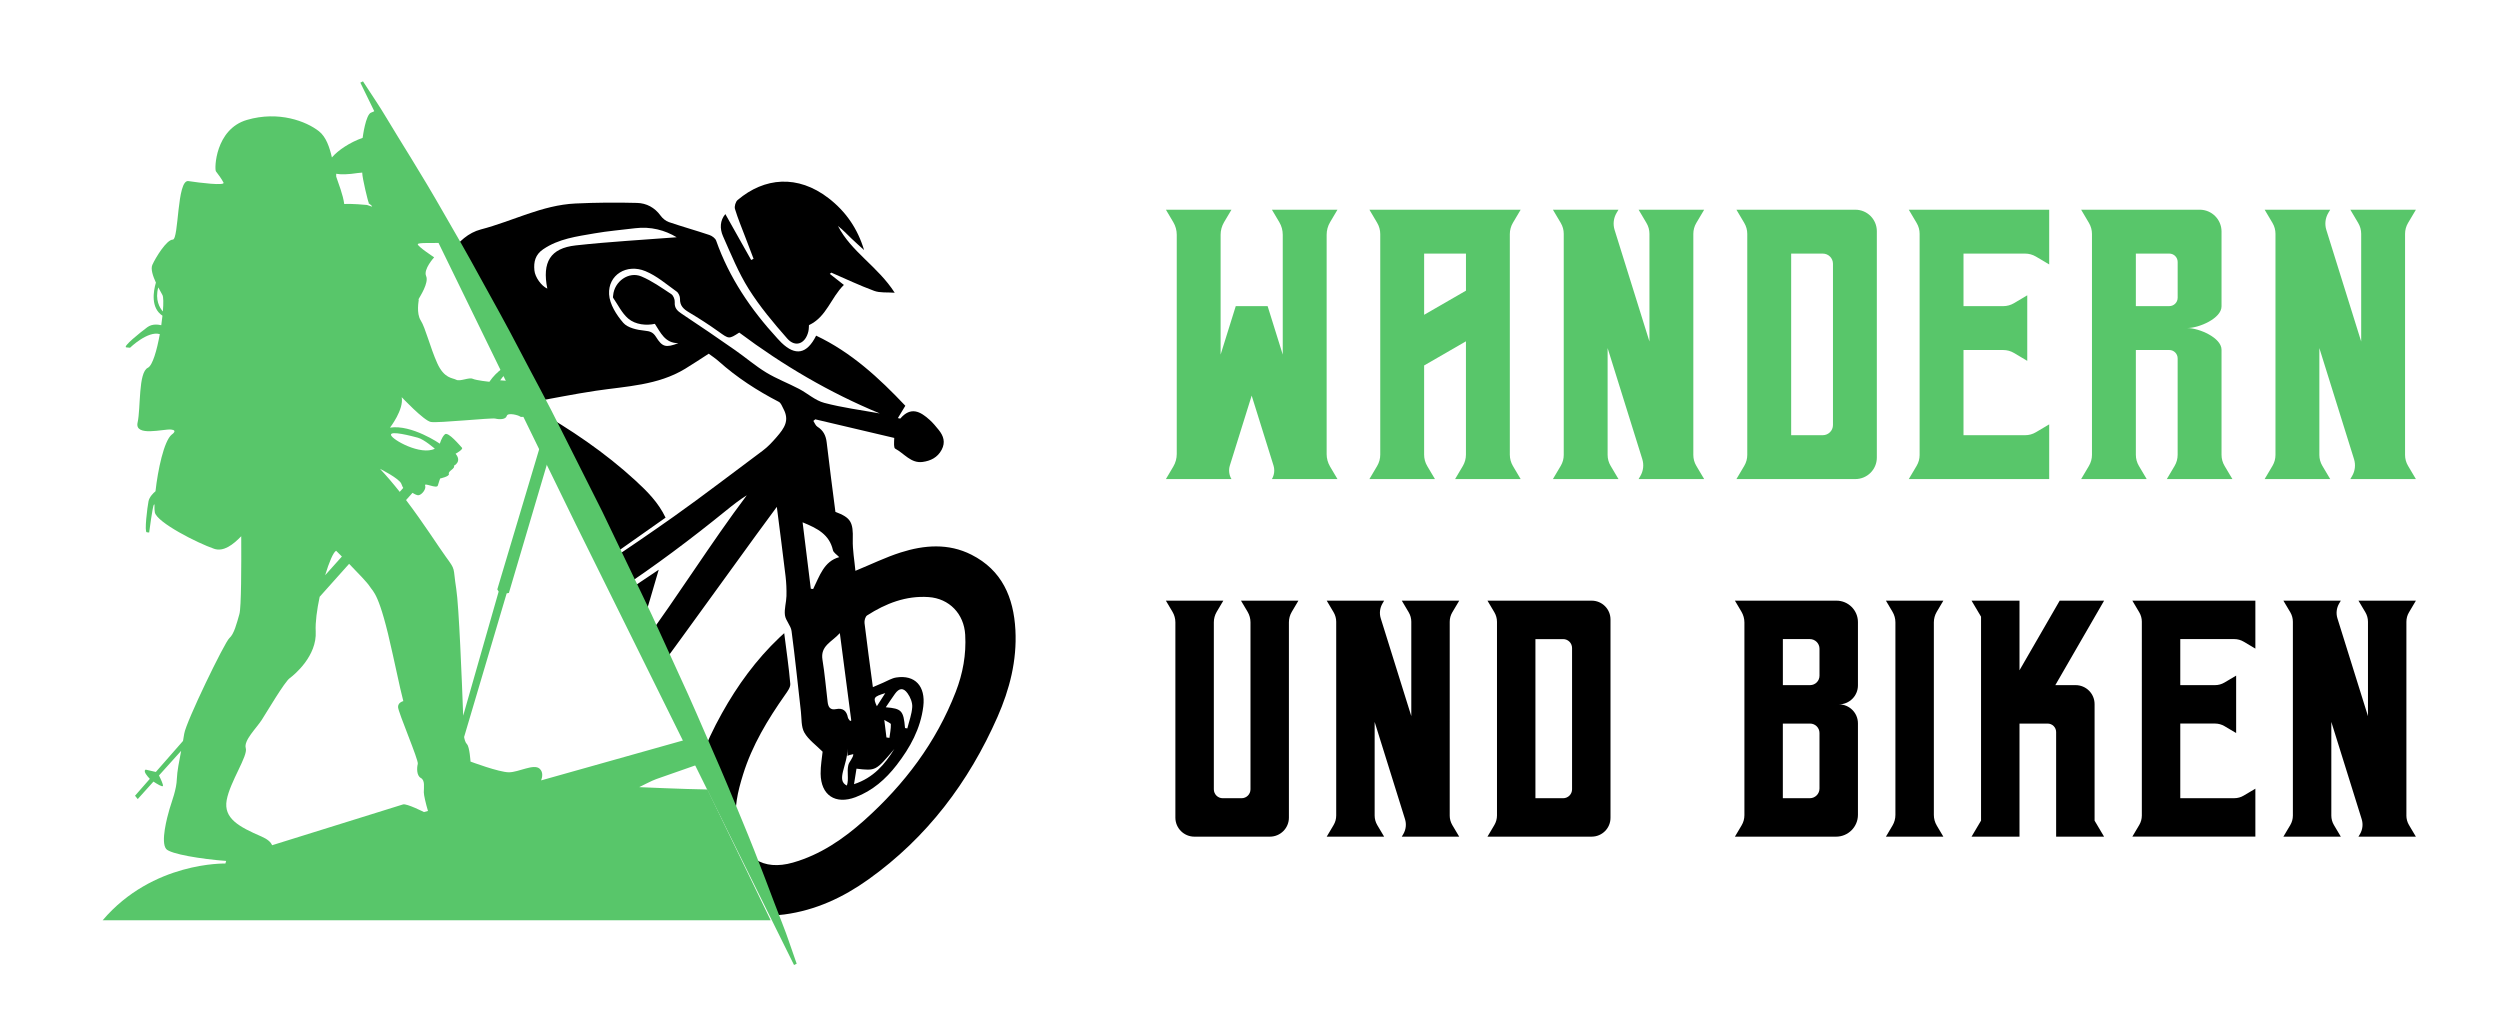 <?xml version="1.0" encoding="utf-8"?>
<!-- Generator: Adobe Illustrator 16.0.0, SVG Export Plug-In . SVG Version: 6.00 Build 0)  -->
<!DOCTYPE svg PUBLIC "-//W3C//DTD SVG 1.1//EN" "http://www.w3.org/Graphics/SVG/1.1/DTD/svg11.dtd">
<svg version="1.1" id="Calque_1" xmlns="http://www.w3.org/2000/svg" xmlns:xlink="http://www.w3.org/1999/xlink" x="0px" y="0px"
	 width="170px" height="70px" viewBox="0 0 170 70" enable-background="new 0 0 170 70" xml:space="preserve">
<g>
	<g>
		<g>
			<path fill="#58C66A" d="M90.211,30.875c0,0.299,0.08,0.593,0.233,0.851l0.504,0.851h-4.459c0.166-0.279,0.204-0.615,0.108-0.926
				l-1.483-4.749l-1.483,4.749c-0.096,0.311-0.057,0.646,0.108,0.926h-4.458l0.504-0.851c0.153-0.258,0.234-0.552,0.234-0.851
				V15.961c0-0.299-0.081-0.593-0.234-0.851l-0.503-0.85h4.458l-0.504,0.85c-0.152,0.258-0.234,0.552-0.234,0.851v8.152l1.03-3.297
				h2.166l1.029,3.297v-8.152c0-0.299-0.08-0.593-0.233-0.851l-0.504-0.85h4.458l-0.503,0.85c-0.153,0.258-0.233,0.552-0.233,0.851
				V30.875z"/>
			<path fill="#58C66A" d="M102.668,30.917c0,0.272,0.073,0.539,0.212,0.773l0.525,0.886h-4.458l0.525-0.886
				c0.139-0.234,0.212-0.501,0.212-0.773V23.21l-2.844,1.642v6.065c0,0.272,0.072,0.539,0.211,0.773l0.526,0.886H93.12l0.524-0.886
				c0.14-0.234,0.213-0.501,0.213-0.773V15.919c0-0.271-0.073-0.538-0.213-0.772l-0.524-0.886h10.285l-0.525,0.886
				c-0.139,0.234-0.212,0.501-0.212,0.772V30.917z M99.685,19.765v-2.521h-2.844v4.163L99.685,19.765z"/>
			<path fill="#58C66A" d="M115.146,30.938c0,0.258,0.068,0.511,0.2,0.733l0.536,0.904h-4.457l0.114-0.195
				c0.209-0.351,0.258-0.772,0.136-1.161l-2.357-7.549v7.268c0,0.259,0.07,0.512,0.201,0.733l0.536,0.904h-4.457l0.536-0.904
				c0.131-0.222,0.2-0.475,0.2-0.733v-15.04c0-0.258-0.069-0.511-0.2-0.733l-0.536-0.904h4.458l-0.128,0.215
				c-0.208,0.351-0.257,0.772-0.135,1.161l2.369,7.587v-7.326c0-0.258-0.07-0.511-0.202-0.732l-0.535-0.904h4.457l-0.536,0.904
				c-0.131,0.222-0.2,0.475-0.2,0.732V30.938z"/>
			<path fill="#58C66A" d="M124.642,14.261h1.522c0.807,0,1.461,0.654,1.461,1.461v15.394c0,0.807-0.654,1.461-1.461,1.461h-8.087
				l0.532-0.898c0.135-0.226,0.205-0.483,0.205-0.745V15.904c0-0.263-0.071-0.52-0.205-0.745l-0.532-0.898H124.642L124.642,14.261z
				 M124.642,28.902V17.935c0-0.381-0.309-0.69-0.69-0.69h-2.153v12.348h2.153C124.332,29.592,124.642,29.283,124.642,28.902z"/>
			<path fill="#58C66A" d="M139.345,14.261v3.721l-0.908-0.538c-0.22-0.13-0.47-0.199-0.725-0.199h-4.194v3.572h2.703
				c0.255,0,0.505-0.068,0.725-0.198l0.907-0.539v4.458l-0.907-0.539c-0.22-0.13-0.47-0.198-0.725-0.198h-2.703v5.792h4.194
				c0.255,0,0.505-0.068,0.725-0.199l0.908-0.538v3.721h-9.548l0.538-0.908c0.13-0.219,0.199-0.47,0.199-0.724V15.893
				c0-0.255-0.069-0.505-0.199-0.724l-0.538-0.908H139.345z"/>
			<path fill="#58C66A" d="M151.802,32.575h-4.458l0.531-0.895c0.135-0.229,0.205-0.488,0.205-0.753V24.37
				c0-0.314-0.255-0.57-0.569-0.57h-2.273v7.129c0,0.265,0.07,0.524,0.206,0.752l0.531,0.896h-4.458l0.53-0.896
				c0.135-0.228,0.207-0.487,0.207-0.752V15.908c0-0.265-0.072-0.524-0.207-0.752l-0.53-0.896h8.064
				c0.819,0,1.483,0.664,1.483,1.483v5.089c0,0.814-1.52,1.475-2.334,1.475c0.814,0,2.334,0.661,2.334,1.476v7.146
				c0,0.265,0.071,0.524,0.207,0.752L151.802,32.575z M147.511,20.816c0.315,0,0.57-0.255,0.57-0.569v-2.433
				c0-0.314-0.255-0.57-0.57-0.57h-2.273v3.572H147.511z"/>
			<path fill="#58C66A" d="M163.544,30.938c0,0.258,0.068,0.511,0.2,0.733l0.536,0.904h-4.457l0.114-0.195
				c0.209-0.351,0.258-0.772,0.136-1.161l-2.357-7.549v7.268c0,0.259,0.07,0.512,0.201,0.733l0.536,0.904h-4.457l0.536-0.904
				c0.131-0.222,0.2-0.475,0.2-0.733v-15.04c0-0.258-0.069-0.511-0.2-0.733l-0.536-0.904h4.458l-0.128,0.215
				c-0.208,0.351-0.257,0.772-0.135,1.161l2.369,7.587v-7.326c0-0.258-0.07-0.511-0.202-0.732l-0.535-0.904h4.457l-0.536,0.904
				c-0.131,0.222-0.2,0.475-0.2,0.732V30.938z"/>
		</g>
		<g>
			<path d="M88.292,40.845l-0.45,0.759c-0.129,0.216-0.196,0.464-0.196,0.715v13.28c0,0.715-0.579,1.294-1.294,1.294H81.22
				c-0.715,0-1.294-0.579-1.294-1.294v-13.28c0-0.251-0.068-0.499-0.196-0.715l-0.45-0.759h3.906l-0.45,0.759
				c-0.128,0.216-0.195,0.464-0.195,0.715v11.356c0,0.333,0.27,0.604,0.603,0.604h1.285c0.333,0,0.604-0.271,0.604-0.604V42.317
				c0-0.251-0.067-0.498-0.196-0.715l-0.45-0.758h3.261H88.292z"/>
			<path d="M98.58,55.458c0,0.226,0.061,0.448,0.175,0.643l0.471,0.792h-3.906l0.102-0.17c0.182-0.308,0.226-0.678,0.119-1.019
				l-2.065-6.614v6.369c0,0.226,0.061,0.447,0.175,0.642l0.47,0.792h-3.905l0.47-0.792c0.115-0.194,0.176-0.416,0.176-0.642v-13.18
				c0-0.226-0.061-0.448-0.176-0.643l-0.47-0.792h3.906l-0.111,0.188c-0.182,0.308-0.226,0.678-0.119,1.019l2.076,6.647v-6.42
				c0-0.226-0.061-0.447-0.177-0.642l-0.47-0.792h3.907l-0.471,0.792c-0.115,0.194-0.176,0.416-0.176,0.642V55.458z"/>
			<path d="M108.234,40.845c0.707,0,1.28,0.572,1.28,1.279v13.489c0,0.707-0.573,1.279-1.28,1.279h-7.086l0.467-0.787
				c0.117-0.197,0.18-0.424,0.18-0.652V42.284c0-0.229-0.063-0.455-0.18-0.652l-0.467-0.787h5.752H108.234z M106.9,53.673v-9.608
				c0-0.335-0.271-0.606-0.605-0.606h-1.886v10.82h1.886C106.629,54.278,106.9,54.008,106.9,53.673z"/>
			<path d="M124.879,40.845c0.807,0,1.461,0.653,1.461,1.459v4.301c0,0.713-0.58,1.292-1.292,1.292c0.712,0,1.292,0.578,1.292,1.292
				v6.22c0,0.819-0.666,1.484-1.485,1.484h-6.881l0.458-0.773c0.123-0.206,0.188-0.443,0.188-0.684V42.329
				c0-0.258-0.071-0.514-0.203-0.736l-0.443-0.748H124.879z M123.726,45.949v-1.835c0-0.361-0.294-0.656-0.655-0.656h-1.836v3.131
				h1.852C123.439,46.589,123.726,46.303,123.726,45.949z M123.07,54.278c0.361,0,0.655-0.294,0.655-0.655v-3.78
				c0-0.354-0.286-0.64-0.64-0.64h-1.852v5.075H123.07z"/>
			<path d="M131.502,42.321v13.095c0,0.254,0.068,0.503,0.198,0.721l0.448,0.756h-3.906l0.448-0.756
				c0.13-0.218,0.198-0.467,0.198-0.72V42.321c0-0.254-0.068-0.503-0.198-0.72l-0.448-0.757h3.907l-0.449,0.757
				C131.57,41.818,131.503,42.067,131.502,42.321L131.502,42.321z"/>
			<path d="M142.431,55.803l0.646,1.09h-3.26V49.78c0-0.319-0.259-0.577-0.578-0.577h-1.913v7.689h-3.261l0.646-1.09V41.934
				l-0.646-1.089h3.261v4.734l2.733-4.734h3.02l-3.317,5.744h1.378c0.714,0,1.292,0.578,1.292,1.292V55.803z"/>
			<path d="M153.365,40.845v3.261l-0.796-0.473c-0.191-0.114-0.412-0.175-0.636-0.175h-3.674v3.131h2.367
				c0.224,0,0.442-0.061,0.636-0.175l0.796-0.472v3.906l-0.796-0.472c-0.193-0.113-0.412-0.174-0.636-0.174h-2.367v5.075h3.674
				c0.224,0,0.444-0.06,0.636-0.175l0.796-0.472v3.261h-8.366l0.472-0.796c0.113-0.191,0.174-0.412,0.174-0.635V42.274
				c0-0.223-0.061-0.442-0.174-0.634l-0.472-0.796H153.365z"/>
			<path d="M163.634,55.458c0,0.226,0.061,0.448,0.176,0.643l0.47,0.792h-3.906l0.102-0.17c0.182-0.308,0.225-0.678,0.119-1.019
				l-2.065-6.614v6.369c0,0.226,0.061,0.447,0.176,0.642l0.47,0.792h-3.906l0.471-0.792c0.114-0.194,0.175-0.416,0.175-0.642v-13.18
				c0-0.226-0.061-0.448-0.175-0.643l-0.471-0.792h3.907l-0.112,0.188c-0.182,0.308-0.226,0.678-0.119,1.019l2.076,6.647v-6.42
				c0-0.226-0.061-0.447-0.176-0.642l-0.471-0.792h3.907l-0.47,0.792c-0.116,0.194-0.177,0.416-0.177,0.642V55.458z"/>
		</g>
	</g>
	<g>
		<g>
			<path d="M42.143,40.516l1.286,2.617c0.048-0.116,0.093-0.234,0.135-0.354c0.451-1.281,0.795-2.599,1.229-4.037
				C43.86,39.367,42.991,39.949,42.143,40.516z M42.143,40.516l1.286,2.617c0.048-0.116,0.093-0.234,0.135-0.354
				c0.451-1.281,0.795-2.599,1.229-4.037C43.86,39.367,42.991,39.949,42.143,40.516z M69.048,42.842
				c-0.119-2.217-0.908-4.07-2.992-5.123c-1.563-0.791-3.207-0.662-4.812-0.151c-1.021,0.326-1.995,0.802-3.076,1.247
				c-0.064-0.707-0.197-1.414-0.179-2.119c0.032-1.178-0.119-1.492-1.181-1.889c-0.199-1.565-0.411-3.142-0.593-4.721
				c-0.055-0.469-0.227-0.818-0.634-1.071c-0.123-0.076-0.183-0.258-0.272-0.393c0.044-0.035,0.086-0.072,0.13-0.108
				c1.79,0.422,3.58,0.843,5.37,1.265c-0.014,0.354-0.041,0.674,0.068,0.731c0.611,0.324,1.068,1.012,1.864,0.902
				c0.537-0.072,1.011-0.299,1.291-0.825c0.273-0.515,0.128-0.949-0.203-1.357c-0.19-0.235-0.385-0.472-0.608-0.674
				c-0.642-0.581-1.281-0.927-1.998-0.097c-0.012,0.014-0.064-0.01-0.168-0.028c0.174-0.287,0.334-0.552,0.508-0.839
				c-1.789-1.893-3.681-3.638-6.065-4.768c-0.626,1.254-1.405,1.398-2.359,0.479c-0.095-0.093-0.185-0.19-0.274-0.288
				c-1.8-1.959-3.273-4.119-4.165-6.649c-0.058-0.165-0.28-0.326-0.461-0.387c-0.913-0.307-1.842-0.565-2.753-0.876
				c-0.216-0.074-0.432-0.253-0.566-0.44c-0.399-0.553-0.964-0.848-1.596-0.864c-1.397-0.038-2.799-0.026-4.195,0.039
				c-2.267,0.107-4.279,1.204-6.432,1.764c-0.835,0.218-1.527,0.828-2.024,1.577l9.207,18.732c0.14-0.207,0.285-0.412,0.444-0.611
				c-0.105,0.292-0.21,0.584-0.314,0.875l0.994,2.023c1.447-1.02,2.841-2,4.255-2.998c-0.486-1.026-1.247-1.785-2.037-2.513
				c-2.09-1.923-4.431-3.498-6.892-4.902c-0.126-0.071-0.246-0.158-0.373-0.4c1.521-0.273,3.037-0.585,4.564-0.813
				c2.072-0.309,4.203-0.362,6.068-1.494c0.533-0.323,1.052-0.671,1.605-1.026c0.224,0.167,0.462,0.322,0.671,0.509
				c1.239,1.108,2.62,2.002,4.094,2.764c0.149,0.078,0.227,0.31,0.317,0.479c0.418,0.787,0.075,1.295-0.468,1.921
				c-0.298,0.343-0.588,0.658-0.95,0.927c-2.011,1.49-3.992,3.024-6.035,4.471c-1.563,1.105-3.145,2.185-4.734,3.25l0.89,1.81
				c2.557-1.688,5.008-3.528,7.393-5.463c0.449-0.365,0.905-0.724,1.41-1.04c-2.459,3.273-4.626,6.766-7.054,10.061l0.946,1.928
				c2.259-3.077,4.482-6.18,6.729-9.266c0.439-0.605,0.886-1.206,1.422-1.936c0.215,1.691,0.414,3.204,0.594,4.719
				c0.052,0.443,0.072,0.896,0.061,1.344c-0.011,0.438-0.159,0.883-0.103,1.306c0.051,0.371,0.4,0.702,0.449,1.072
				c0.242,1.82,0.425,3.647,0.635,5.473c0.056,0.485,0.011,1.039,0.235,1.435c0.28,0.49,0.794,0.848,1.242,1.3
				c-0.039,0.409-0.141,0.951-0.135,1.494c0.015,1.469,1.004,2.118,2.376,1.598c1.155-0.439,2.046-1.221,2.789-2.18
				c0.918-1.185,1.632-2.478,1.816-3.99c0.168-1.385-0.57-2.165-1.839-1.968c-0.307,0.047-0.595,0.229-0.89,0.354
				c-0.214,0.088-0.427,0.184-0.699,0.302c-0.201-1.509-0.398-2.932-0.568-4.356c-0.021-0.17,0.053-0.443,0.177-0.522
				c1.268-0.813,2.636-1.351,4.174-1.247c1.416,0.095,2.414,1.143,2.495,2.561c0.077,1.344-0.156,2.631-0.644,3.888
				c-1.333,3.438-3.487,6.287-6.214,8.727c-1.425,1.274-2.986,2.343-4.851,2.878c-2.042,0.586-3.451-0.336-3.822-2.426
				c-0.221-1.244,0.069-2.417,0.428-3.571c0.614-1.977,1.675-3.729,2.859-5.414c0.157-0.224,0.369-0.504,0.35-0.741
				c-0.095-1.121-0.261-2.236-0.413-3.447c-0.164,0.15-0.246,0.223-0.325,0.298c-1.583,1.503-2.852,3.249-3.91,5.148
				c-0.576,1.032-1.08,2.086-1.468,3.172l5.192,10.563c0.172-0.012,0.346-0.029,0.522-0.053c2.135-0.286,4.001-1.16,5.711-2.381
				c3.979-2.838,6.824-6.605,8.783-11.054C68.656,46.871,69.158,44.914,69.048,42.842z M39.146,16.688
				c-1.729,0.192-2.288,1.14-1.929,2.938c-0.405-0.18-0.834-0.777-0.878-1.241c-0.057-0.579,0.061-1.069,0.593-1.432
				c1.059-0.724,2.289-0.873,3.494-1.084c0.912-0.16,1.84-0.234,2.759-0.349c1.07-0.132,2.039,0.136,2.829,0.614
				C43.779,16.309,41.455,16.432,39.146,16.688z M54.334,26.444c-0.736-0.386-1.523-0.684-2.231-1.113
				c-0.741-0.45-1.404-1.026-2.119-1.523c-1.195-0.833-2.397-1.659-3.614-2.462c-0.308-0.204-0.517-0.391-0.488-0.801
				c0.013-0.178-0.091-0.447-0.231-0.541c-0.659-0.434-1.314-0.901-2.036-1.206c-0.862-0.365-1.844,0.346-1.921,1.287
				c-0.004,0.057-0.025,0.13,0,0.168c0.331,0.48,0.595,1.041,1.023,1.409c0.499,0.426,1.248,0.485,1.814,0.36
				c0.385,0.583,0.683,1.318,1.598,1.315c-0.86,0.324-1.09,0.264-1.525-0.433c-0.19-0.304-0.397-0.383-0.769-0.418
				c-0.507-0.049-1.151-0.187-1.452-0.533c-0.466-0.536-0.928-1.268-0.965-1.94c-0.075-1.316,1.189-2.102,2.472-1.573
				c0.769,0.316,1.432,0.896,2.121,1.387c0.131,0.094,0.233,0.326,0.229,0.489c-0.015,0.475,0.242,0.705,0.613,0.925
				c0.683,0.407,1.353,0.839,1.999,1.301c0.72,0.514,0.705,0.533,1.416,0.074c2.98,2.228,6.138,4.086,9.56,5.5
				c-1.262-0.23-2.542-0.392-3.778-0.72C55.436,27.234,54.915,26.748,54.334,26.444z M55.135,40.034
				c-0.182-1.468-0.362-2.935-0.558-4.516c1.009,0.412,1.817,0.825,2.062,1.891c0.039,0.173,0.267,0.304,0.429,0.477
				c-1.04,0.281-1.337,1.284-1.774,2.169C55.24,40.048,55.188,40.041,55.135,40.034z M57.687,52.024
				c-0.113,0.473,0.05,0.929-0.098,1.394c-0.762-0.351,0.043-1.387,0.043-2.511v0.521c0-0.058,0.169-0.103,0.392-0.147
				C58.028,51.529,57.743,51.79,57.687,52.024z M57.807,49.025c-0.053-0.078-0.136-0.151-0.151-0.237
				c-0.086-0.452-0.34-0.663-0.8-0.569c-0.412,0.085-0.537-0.15-0.577-0.488c-0.115-0.955-0.195-1.916-0.351-2.865
				c-0.156-0.957,0.631-1.203,1.181-1.814c0.271,2.078,0.524,4.012,0.777,5.943C57.859,49.005,57.833,49.015,57.807,49.025z
				 M60.857,47.18c0.286-0.397,0.57-0.436,0.858-0.034c0.187,0.259,0.336,0.625,0.317,0.932c-0.03,0.489-0.214,0.969-0.333,1.453
				c-0.052-0.009-0.105-0.017-0.157-0.024c-0.103-1.186-0.229-1.324-1.309-1.413C60.444,47.784,60.644,47.477,60.857,47.18z
				 M60.579,49.252c0.006,0.308-0.059,0.616-0.097,0.925c-0.067-0.01-0.136-0.021-0.204-0.03c-0.043-0.347-0.085-0.694-0.146-1.194
				C60.358,49.099,60.578,49.173,60.579,49.252z M60.198,47.132c-0.221,0.344-0.391,0.608-0.571,0.891
				C59.357,47.445,59.398,47.375,60.198,47.132z M60.815,50.931c-0.646,1.041-1.41,1.957-2.742,2.393
				c0.064-0.404,0.116-0.729,0.168-1.054C59.553,52.424,59.553,52.424,60.815,50.931z M42.143,40.516l1.286,2.617
				c0.048-0.116,0.093-0.234,0.135-0.354c0.451-1.281,0.795-2.599,1.229-4.037C43.86,39.367,42.991,39.949,42.143,40.516z
				 M42.143,40.516l1.286,2.617c0.048-0.116,0.093-0.234,0.135-0.354c0.451-1.281,0.795-2.599,1.229-4.037
				C43.86,39.367,42.991,39.949,42.143,40.516z M42.143,40.516l1.286,2.617c0.048-0.116,0.093-0.234,0.135-0.354
				c0.451-1.281,0.795-2.599,1.229-4.037C43.86,39.367,42.991,39.949,42.143,40.516z"/>
			<path d="M56.426,18.624c0.31,0.243,0.62,0.485,0.958,0.751c-0.896,0.88-1.17,2.168-2.375,2.735
				c-0.008,0.095-0.002,0.266-0.04,0.428c-0.198,0.839-0.882,1.112-1.435,0.485c-0.937-1.063-1.859-2.163-2.612-3.357
				c-0.708-1.125-1.216-2.383-1.759-3.606c-0.228-0.515-0.206-1.073,0.161-1.502c0.582,1.034,1.168,2.078,1.755,3.122
				c0.055-0.027,0.109-0.054,0.164-0.08c-0.187-0.489-0.375-0.98-0.561-1.471c-0.241-0.636-0.507-1.266-0.703-1.916
				c-0.053-0.175,0.039-0.494,0.18-0.612c1.825-1.543,4.085-1.737,6.178-0.129c1.172,0.902,1.982,2.071,2.42,3.533
				c-0.289-0.265-0.586-0.521-0.867-0.794c-0.296-0.286-0.578-0.587-0.908-0.843c0.908,1.766,2.716,2.753,3.858,4.539
				c-0.522-0.041-0.997,0.019-1.396-0.128c-0.99-0.363-1.945-0.82-2.915-1.24C56.494,18.567,56.46,18.596,56.426,18.624z"/>
		</g>
		<path id="XMLID_21_" fill="#58C66A" d="M15.327,58.72c0,0-4.943-0.144-8.344,3.856h45.42l-4.296-8.891
			c-1.681-0.025-4.641-0.16-4.641-0.16s0.942-0.482,1.153-0.545c0.094-0.026,1.355-0.482,2.743-0.961L47.2,51.678l-0.661-1.352
			l-9.742,2.741c0.083-0.219,0.151-0.562-0.1-0.793c-0.394-0.364-1.426,0.242-2.093,0.242s-2.609-0.729-2.609-0.729
			s-0.061-1.001-0.242-1.183c-0.115-0.115-0.169-0.339-0.194-0.488l2.894-9.767l0.152-0.03l2.637-8.914l-0.519-1.057l-2.907,9.729
			l0.092,0.151l-2.412,8.44c-0.088-2.413-0.288-7.456-0.471-8.622c-0.243-1.548,0-1.213-0.729-2.215
			c-0.496-0.683-1.489-2.25-2.685-3.827l0.439-0.491c0.158,0.098,0.32,0.183,0.426,0.161c0.227-0.045,0.522-0.432,0.432-0.659
			s0.796,0.25,0.865,0c0.067-0.25,0.159-0.479,0.159-0.479s0.659-0.136,0.591-0.318c-0.068-0.182,0.456-0.364,0.342-0.546
			c0,0,0.569-0.272,0.114-0.819c0,0,0.545-0.295,0.433-0.409c-0.114-0.114-0.935-1.115-1.161-0.91
			c-0.228,0.205-0.341,0.637-0.341,0.637s-1.912-1.319-3.391-1.092c0,0,0.955-1.229,0.796-2.071c0,0,1.502,1.594,1.979,1.685
			c0.479,0.091,4.118-0.296,4.392-0.228c0.272,0.068,0.706,0.068,0.773-0.183c0.068-0.25,0.818-0.045,0.91,0.046
			c0.04,0.04,0.192,0.027,0.356-0.005l-1.191-2.424c-0.285-0.014-0.522-0.036-0.522-0.036c0.095-0.145,0.202-0.27,0.318-0.379
			l-0.198-0.404c-0.308,0.221-0.598,0.509-0.855,0.882c0,0-0.888-0.091-1.138-0.205c-0.251-0.113-0.865,0.205-1.115,0.068
			s-0.818-0.068-1.297-1.138s-0.796-2.39-1.114-2.89c-0.319-0.5-0.137-1.343-0.137-1.41c0-0.068-0.068,0.067,0-0.068
			c0.068-0.137,0.705-1.093,0.5-1.548c-0.204-0.454,0.546-1.273,0.546-1.273s-1.114-0.729-1.114-0.888
			c0-0.128,1.01-0.065,1.516-0.095l-4.416-8.981c-0.115,0.059-0.202,0.103-0.257,0.117c-0.389,0.104-0.591,1.723-0.591,1.723
			c-0.865,0.304-1.666,0.837-2.091,1.333c-0.155-0.68-0.394-1.4-0.881-1.782c-0.86-0.673-2.727-1.402-4.894-0.771
			s-2.223,3.363-2.11,3.5c0.114,0.138,0.41,0.546,0.516,0.767c0.104,0.221-1.602,0.012-2.39-0.106
			c-0.788-0.119-0.641,3.979-1.062,3.98s-1.173,1.233-1.389,1.718c-0.123,0.277,0.037,0.76,0.242,1.206
			c-0.177,0.602-0.361,1.713,0.446,2.249c-0.021,0.206-0.048,0.425-0.081,0.648c-0.192-0.045-0.609-0.114-0.946,0.134
			c-0.454,0.335-1.721,1.346-1.429,1.373c0.196,0.02,0.242,0.024,0.251,0.024c0,0,1.208-1.172,2.025-0.925
			c-0.196,1.091-0.494,2.136-0.811,2.286c-0.662,0.313-0.478,2.736-0.7,3.725c-0.222,0.989,1.77,0.427,2.27,0.476
			c0.501,0.049,0.051,0.343,0.051,0.343c-0.532,0.437-0.945,2.421-1.104,3.855c-0.15,0.122-0.417,0.388-0.475,0.68
			c-0.083,0.414-0.289,2.093-0.122,2.108c0.167,0.017,0.167,0.017,0.167,0.017s0.236-1.844,0.325-1.893
			c0.01-0.005,0.023-0.018,0.036-0.024c-0.008,0.252,0,0.442,0.025,0.554c0.158,0.688,2.885,2.076,4.026,2.468
			c0.649,0.224,1.298-0.282,1.848-0.853c0.009,2.008,0.005,4.842-0.124,5.29c-0.182,0.637-0.363,1.365-0.682,1.638
			c-0.319,0.273-2.958,5.712-3.072,6.508c-0.02,0.143-0.049,0.308-0.081,0.485l-1.757,2.005l-0.09,0.104l-0.688-0.159
			c-0.208,0.099,0.137,0.482,0.278,0.627l-1.006,1.148l0.183,0.228l1.07-1.189c0.236,0.156,0.612,0.388,0.644,0.295
			c0.03-0.091-0.146-0.468-0.269-0.712l1.508-1.674c-0.134,0.688-0.277,1.432-0.291,1.892c-0.023,0.751-0.342,1.525-0.501,2.071
			s-0.614,2.229-0.227,2.707c0.279,0.346,2.421,0.696,4.08,0.815 M11.075,21.178c-0.213-0.241-0.546-0.78-0.313-1.635
			c0.107,0.206,0.211,0.388,0.283,0.515S11.121,20.617,11.075,21.178z M28.408,29.762c0.432,0.113,1.16,0.751,1.16,0.751
			c-0.955,0.478-2.913-0.614-2.98-0.933C26.52,29.261,27.976,29.647,28.408,29.762z M27.293,32.901
			c0.052,0.141,0.091,0.226,0.127,0.278l-0.239,0.268c-0.432-0.547-0.885-1.083-1.344-1.569
			C25.837,31.878,27.156,32.537,27.293,32.901z M24.333,11.765c0.064-0.011,0.299-0.021,0.299-0.03c0,0.006,0,0.012,0,0.018
			c0,0.352,0.4,1.998,0.443,2.033c0.012,0.009-0.029,0.018-0.018,0.026c0.569,0.421-0.014,0.137-0.104,0.125
			c-0.074-0.01-1.094-0.1-1.545-0.063c-0.086-0.649-0.395-1.4-0.54-1.845c-0.021-0.063,0.007-0.135-0.012-0.213
			C23.173,11.876,23.686,11.867,24.333,11.765z M22.856,37.452c0,0,0.158,0.157,0.392,0.392l-1.138,1.27
			C22.377,38.23,22.666,37.547,22.856,37.452z M28.83,55.22c0,0-1.164-0.589-1.418-0.521c-0.088,0.024-3.928,1.223-8.911,2.777
			c-0.075-0.203-0.298-0.409-0.72-0.593c-1.524-0.659-2.593-1.229-2.366-2.479c0.229-1.252,1.456-3.004,1.298-3.527
			c-0.16-0.523,0.728-1.364,1.092-1.934s1.547-2.571,1.889-2.822c0.341-0.25,1.865-1.523,1.774-3.186
			c-0.033-0.611,0.084-1.484,0.269-2.355l2.002-2.24c0.58,0.591,1.255,1.299,1.394,1.525c0.249,0.409,0.659,0.409,1.57,4.618
			c0.467,2.163,0.652,2.943,0.722,3.192c-0.088,0.022-0.358,0.117-0.358,0.403c0,0.341,1.411,3.617,1.343,3.868
			c-0.069,0.25-0.092,0.796,0.205,0.955c0.295,0.159,0.204,0.614,0.204,0.979c0,0.193,0.136,0.768,0.282,1.266L28.83,55.22z"/>
		<g>
			<path fill="#58C66A" d="M24.683,5.532c0,0,0.144,0.22,0.414,0.633c0.264,0.416,0.682,1.011,1.15,1.799
				c0.937,1.577,2.367,3.784,3.919,6.513c0.788,1.359,1.637,2.833,2.495,4.412c0.869,1.573,1.794,3.229,2.696,4.968
				c0.903,1.738,1.886,3.511,2.794,5.356c0.924,1.837,1.863,3.703,2.802,5.57c0.904,1.884,1.808,3.768,2.698,5.622
				c0.9,1.849,1.708,3.707,2.532,5.484c0.828,1.775,1.568,3.521,2.286,5.17c0.727,1.643,1.373,3.217,1.969,4.67
				c1.21,2.896,2.088,5.375,2.764,7.08c0.339,0.852,0.554,1.547,0.723,2.009c0.163,0.466,0.249,0.715,0.249,0.715l-0.18,0.088
				c0,0-7.417-14.979-14.834-29.957C31.832,20.643,24.503,5.62,24.503,5.62L24.683,5.532z"/>
		</g>
	</g>
</g>
</svg>
